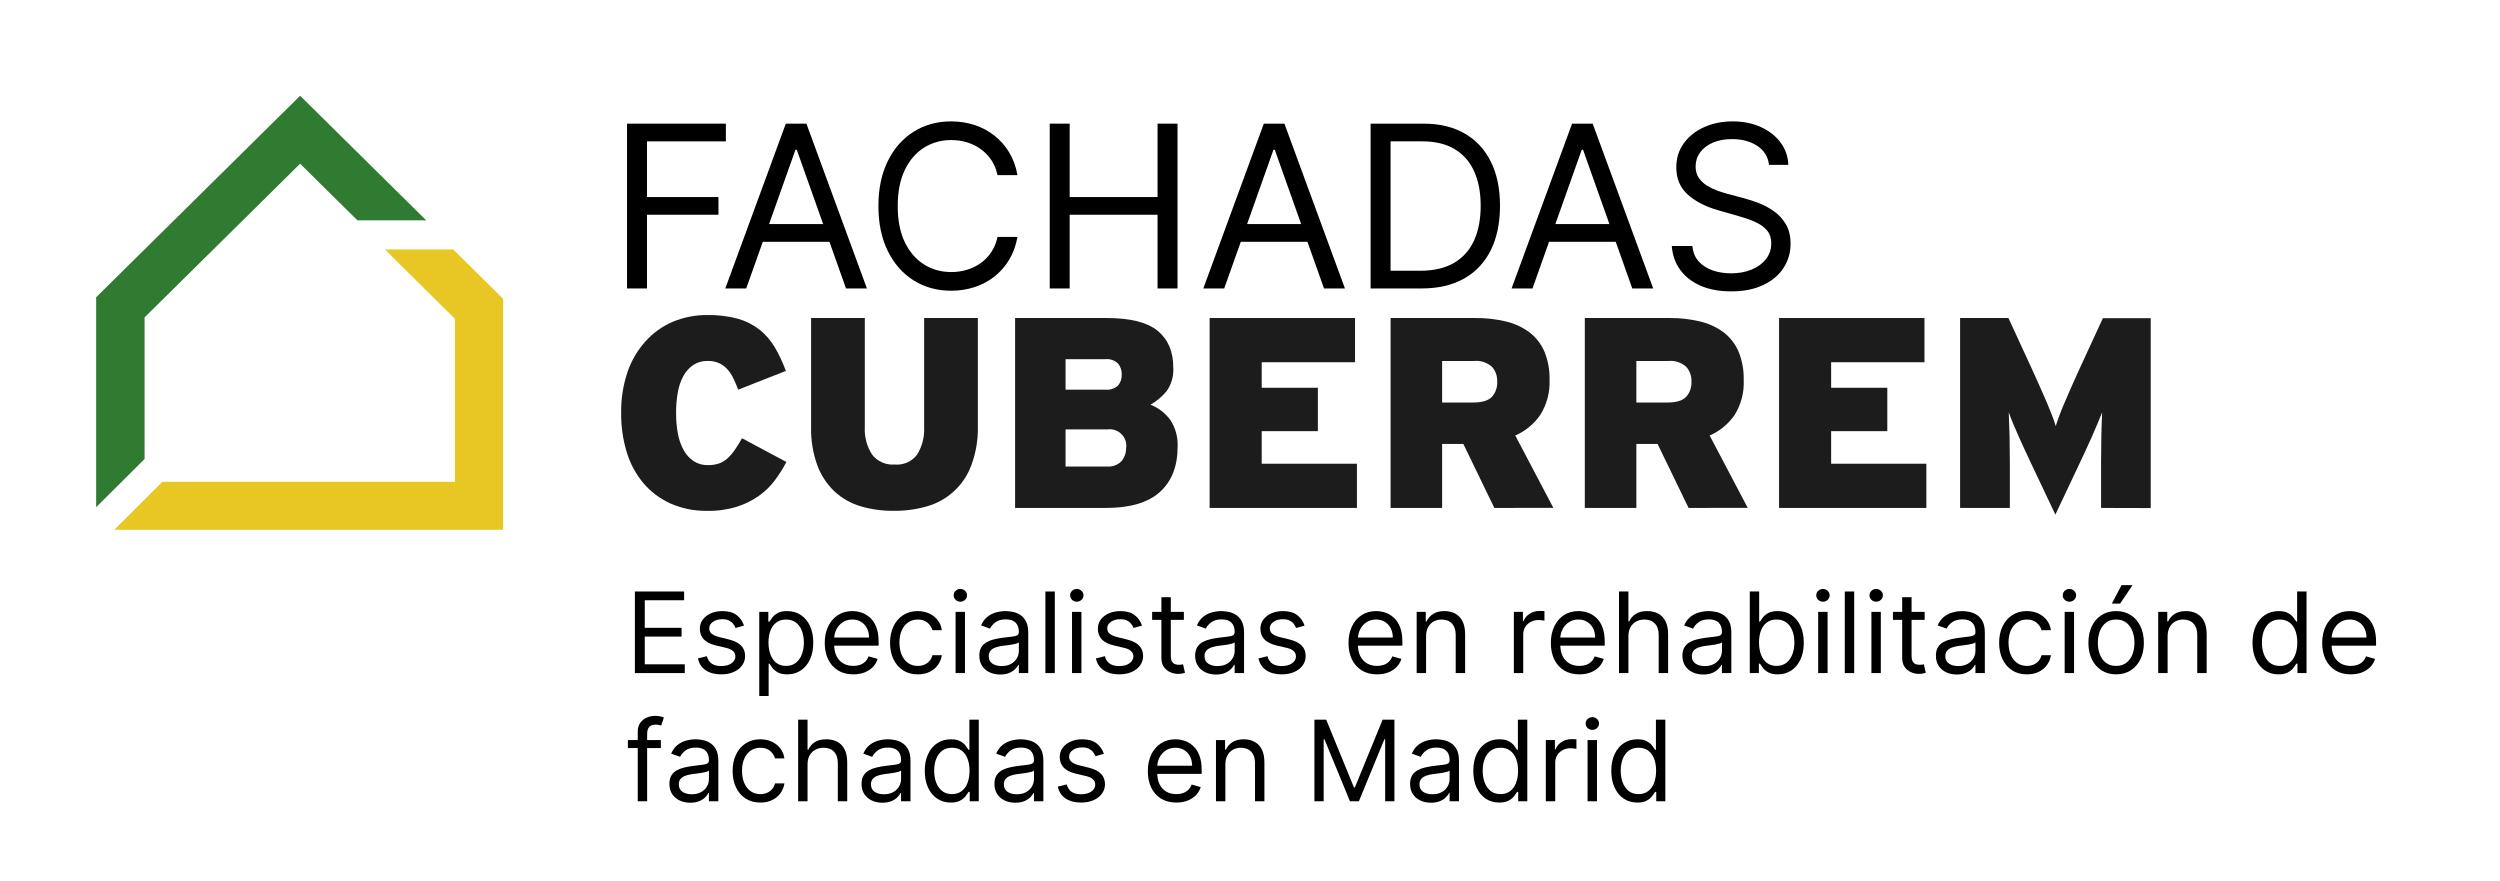 <svg xmlns="http://www.w3.org/2000/svg" width="156" height="55" viewBox="0 0 156 55" fill="none"><path d="M102.167 50.08C101.849 50.08 101.568 49.999 101.324 49.838C101.081 49.676 100.89 49.447 100.753 49.152C100.615 48.856 100.546 48.505 100.546 48.101C100.546 47.7 100.615 47.352 100.753 47.057C100.89 46.762 101.082 46.534 101.327 46.373C101.572 46.212 101.856 46.132 102.177 46.132C102.426 46.132 102.622 46.173 102.766 46.256C102.912 46.338 103.023 46.43 103.099 46.535C103.177 46.638 103.238 46.722 103.281 46.788H103.33V44.909H103.917V50H103.35V49.413H103.281C103.238 49.483 103.176 49.571 103.097 49.677C103.017 49.781 102.904 49.875 102.756 49.958C102.609 50.039 102.412 50.08 102.167 50.08ZM102.247 49.553C102.482 49.553 102.681 49.491 102.843 49.369C103.006 49.244 103.129 49.073 103.214 48.854C103.298 48.634 103.34 48.379 103.34 48.091C103.34 47.806 103.299 47.556 103.216 47.343C103.133 47.127 103.011 46.96 102.848 46.84C102.686 46.719 102.485 46.659 102.247 46.659C101.998 46.659 101.791 46.723 101.625 46.85C101.461 46.976 101.338 47.148 101.255 47.365C101.174 47.581 101.133 47.822 101.133 48.091C101.133 48.363 101.174 48.61 101.257 48.832C101.342 49.052 101.466 49.228 101.63 49.359C101.796 49.488 102.001 49.553 102.247 49.553Z" fill="black"></path><path d="M99.064 50V46.182H99.651V50H99.064ZM99.363 45.545C99.248 45.545 99.15 45.507 99.067 45.429C98.986 45.351 98.945 45.257 98.945 45.148C98.945 45.038 98.986 44.945 99.067 44.867C99.15 44.789 99.248 44.75 99.363 44.75C99.477 44.75 99.575 44.789 99.656 44.867C99.739 44.945 99.78 45.038 99.78 45.148C99.78 45.257 99.739 45.351 99.656 45.429C99.575 45.507 99.477 45.545 99.363 45.545Z" fill="black"></path><path d="M96.46 50V46.182H97.026V46.758H97.066C97.136 46.57 97.262 46.416 97.444 46.299C97.626 46.181 97.832 46.122 98.061 46.122C98.104 46.122 98.157 46.123 98.222 46.125C98.287 46.126 98.336 46.129 98.369 46.132V46.729C98.349 46.724 98.303 46.716 98.232 46.706C98.162 46.695 98.089 46.689 98.011 46.689C97.825 46.689 97.659 46.728 97.514 46.806C97.37 46.882 97.255 46.988 97.171 47.124C97.088 47.258 97.046 47.411 97.046 47.584V50H96.46Z" fill="black"></path><path d="M93.554 50.08C93.236 50.08 92.955 49.999 92.711 49.838C92.468 49.676 92.277 49.447 92.139 49.152C92.002 48.856 91.933 48.505 91.933 48.101C91.933 47.7 92.002 47.352 92.139 47.057C92.277 46.762 92.468 46.534 92.714 46.373C92.959 46.212 93.242 46.132 93.564 46.132C93.812 46.132 94.009 46.173 94.153 46.256C94.299 46.338 94.41 46.43 94.486 46.535C94.564 46.638 94.624 46.722 94.668 46.788H94.717V44.909H95.304V50H94.737V49.413H94.668C94.624 49.483 94.563 49.571 94.484 49.677C94.404 49.781 94.29 49.875 94.143 49.958C93.996 50.039 93.799 50.08 93.554 50.08ZM93.633 49.553C93.869 49.553 94.068 49.491 94.23 49.369C94.392 49.244 94.516 49.073 94.6 48.854C94.685 48.634 94.727 48.379 94.727 48.091C94.727 47.806 94.686 47.556 94.603 47.343C94.52 47.127 94.397 46.96 94.235 46.84C94.073 46.719 93.872 46.659 93.633 46.659C93.385 46.659 93.178 46.723 93.012 46.85C92.848 46.976 92.724 47.148 92.642 47.365C92.56 47.581 92.52 47.822 92.52 48.091C92.52 48.363 92.561 48.61 92.644 48.832C92.729 49.052 92.853 49.228 93.017 49.359C93.183 49.488 93.388 49.553 93.633 49.553Z" fill="black"></path><path d="M89.291 50.09C89.049 50.09 88.83 50.044 88.633 49.953C88.435 49.86 88.279 49.727 88.163 49.553C88.047 49.377 87.989 49.165 87.989 48.916C87.989 48.697 88.032 48.52 88.118 48.384C88.204 48.247 88.319 48.139 88.464 48.061C88.608 47.983 88.767 47.925 88.941 47.887C89.117 47.847 89.293 47.816 89.47 47.793C89.702 47.763 89.89 47.74 90.035 47.725C90.18 47.709 90.287 47.682 90.353 47.643C90.421 47.605 90.455 47.539 90.455 47.445V47.425C90.455 47.179 90.388 46.989 90.253 46.853C90.121 46.717 89.919 46.649 89.649 46.649C89.369 46.649 89.15 46.71 88.99 46.833C88.832 46.956 88.72 47.087 88.655 47.226L88.098 47.027C88.198 46.795 88.33 46.614 88.496 46.485C88.663 46.354 88.846 46.263 89.043 46.212C89.242 46.159 89.437 46.132 89.629 46.132C89.752 46.132 89.893 46.147 90.052 46.177C90.213 46.205 90.368 46.264 90.517 46.353C90.668 46.443 90.793 46.578 90.892 46.758C90.992 46.939 91.041 47.181 91.041 47.484V50H90.455V49.483H90.425C90.385 49.566 90.319 49.654 90.226 49.749C90.133 49.843 90.01 49.924 89.856 49.99C89.701 50.056 89.513 50.09 89.291 50.09ZM89.381 49.562C89.613 49.562 89.808 49.517 89.968 49.426C90.128 49.335 90.249 49.217 90.33 49.073C90.413 48.929 90.455 48.777 90.455 48.618V48.081C90.43 48.111 90.375 48.138 90.291 48.163C90.208 48.186 90.112 48.207 90.002 48.225C89.894 48.242 89.789 48.257 89.687 48.27C89.585 48.282 89.503 48.291 89.441 48.3C89.288 48.32 89.145 48.352 89.013 48.397C88.882 48.44 88.776 48.505 88.695 48.593C88.615 48.679 88.575 48.797 88.575 48.946C88.575 49.15 88.651 49.304 88.802 49.408C88.954 49.511 89.147 49.562 89.381 49.562Z" fill="black"></path><path d="M82.02 44.909H82.756L84.486 49.135H84.545L86.275 44.909H87.011V50H86.434V46.132H86.385L84.794 50H84.237L82.646 46.132H82.597V50H82.02V44.909Z" fill="black"></path><path d="M76.463 47.703V50H75.877V46.182H76.444V46.778H76.493C76.583 46.584 76.719 46.429 76.901 46.311C77.083 46.192 77.319 46.132 77.607 46.132C77.865 46.132 78.092 46.185 78.285 46.291C78.479 46.396 78.63 46.555 78.738 46.768C78.846 46.981 78.899 47.249 78.899 47.574V50H78.313V47.614C78.313 47.314 78.235 47.08 78.079 46.913C77.923 46.744 77.71 46.659 77.438 46.659C77.251 46.659 77.083 46.7 76.936 46.781C76.79 46.862 76.675 46.981 76.59 47.136C76.506 47.292 76.463 47.481 76.463 47.703Z" fill="black"></path><path d="M73.403 50.08C73.035 50.08 72.718 49.998 72.451 49.836C72.186 49.672 71.981 49.443 71.837 49.15C71.695 48.855 71.624 48.512 71.624 48.121C71.624 47.73 71.695 47.385 71.837 47.087C71.981 46.787 72.182 46.553 72.439 46.386C72.697 46.217 72.999 46.132 73.344 46.132C73.543 46.132 73.739 46.165 73.933 46.231C74.127 46.298 74.303 46.406 74.462 46.555C74.621 46.702 74.748 46.898 74.843 47.141C74.937 47.385 74.984 47.685 74.984 48.041V48.29H72.041V47.783H74.388C74.388 47.567 74.345 47.375 74.258 47.206C74.174 47.037 74.053 46.904 73.895 46.806C73.74 46.708 73.556 46.659 73.344 46.659C73.11 46.659 72.908 46.717 72.737 46.833C72.568 46.947 72.438 47.097 72.347 47.281C72.256 47.465 72.21 47.662 72.21 47.872V48.21C72.21 48.499 72.26 48.743 72.359 48.944C72.46 49.142 72.6 49.294 72.779 49.398C72.958 49.501 73.166 49.553 73.403 49.553C73.558 49.553 73.697 49.531 73.821 49.488C73.947 49.443 74.055 49.377 74.147 49.289C74.238 49.2 74.308 49.089 74.358 48.956L74.925 49.115C74.865 49.307 74.765 49.476 74.624 49.622C74.483 49.766 74.309 49.879 74.102 49.96C73.895 50.04 73.662 50.08 73.403 50.08Z" fill="black"></path><path d="M68.881 47.037L68.354 47.186C68.321 47.098 68.272 47.013 68.207 46.93C68.144 46.846 68.058 46.776 67.949 46.721C67.84 46.666 67.7 46.639 67.529 46.639C67.295 46.639 67.1 46.693 66.945 46.801C66.791 46.907 66.713 47.042 66.713 47.206C66.713 47.352 66.767 47.467 66.873 47.551C66.979 47.636 67.144 47.706 67.37 47.763L67.936 47.902C68.278 47.985 68.532 48.112 68.7 48.282C68.867 48.451 68.951 48.669 68.951 48.936C68.951 49.155 68.888 49.35 68.762 49.523C68.638 49.695 68.463 49.831 68.24 49.93C68.016 50.03 67.756 50.08 67.459 50.08C67.07 50.08 66.748 49.995 66.492 49.826C66.237 49.657 66.076 49.41 66.008 49.085L66.564 48.946C66.617 49.151 66.718 49.306 66.865 49.408C67.014 49.511 67.209 49.562 67.449 49.562C67.723 49.562 67.94 49.505 68.101 49.389C68.263 49.271 68.344 49.13 68.344 48.966C68.344 48.833 68.298 48.722 68.205 48.633C68.112 48.542 67.97 48.474 67.778 48.429L67.141 48.28C66.791 48.197 66.535 48.069 66.371 47.895C66.208 47.719 66.127 47.499 66.127 47.236C66.127 47.02 66.187 46.83 66.308 46.664C66.431 46.498 66.597 46.368 66.808 46.274C67.02 46.179 67.26 46.132 67.529 46.132C67.907 46.132 68.203 46.215 68.419 46.381C68.636 46.546 68.79 46.765 68.881 47.037Z" fill="black"></path><path d="M63.356 50.09C63.114 50.09 62.894 50.044 62.697 49.953C62.5 49.86 62.343 49.727 62.227 49.553C62.111 49.377 62.053 49.165 62.053 48.916C62.053 48.697 62.096 48.52 62.182 48.384C62.269 48.247 62.384 48.139 62.528 48.061C62.672 47.983 62.831 47.925 63.005 47.887C63.181 47.847 63.357 47.816 63.535 47.793C63.767 47.763 63.955 47.74 64.099 47.725C64.245 47.709 64.351 47.682 64.417 47.643C64.485 47.605 64.519 47.539 64.519 47.445V47.425C64.519 47.179 64.452 46.989 64.318 46.853C64.185 46.717 63.984 46.649 63.714 46.649C63.434 46.649 63.214 46.71 63.055 46.833C62.896 46.956 62.784 47.087 62.719 47.226L62.163 47.027C62.262 46.795 62.395 46.614 62.56 46.485C62.728 46.354 62.91 46.263 63.107 46.212C63.306 46.159 63.502 46.132 63.694 46.132C63.816 46.132 63.957 46.147 64.116 46.177C64.277 46.205 64.432 46.264 64.581 46.353C64.732 46.443 64.857 46.578 64.957 46.758C65.056 46.939 65.106 47.181 65.106 47.484V50H64.519V49.483H64.489C64.45 49.566 64.383 49.654 64.29 49.749C64.198 49.843 64.074 49.924 63.92 49.99C63.766 50.056 63.578 50.09 63.356 50.09ZM63.445 49.562C63.677 49.562 63.873 49.517 64.032 49.426C64.193 49.335 64.314 49.217 64.395 49.073C64.478 48.929 64.519 48.777 64.519 48.618V48.081C64.494 48.111 64.44 48.138 64.355 48.163C64.272 48.186 64.176 48.207 64.067 48.225C63.959 48.242 63.854 48.257 63.751 48.27C63.65 48.282 63.568 48.291 63.505 48.3C63.352 48.32 63.21 48.352 63.077 48.397C62.947 48.44 62.84 48.505 62.759 48.593C62.68 48.679 62.64 48.797 62.64 48.946C62.64 49.15 62.715 49.304 62.866 49.408C63.019 49.511 63.212 49.562 63.445 49.562Z" fill="black"></path><path d="M59.326 50.08C59.008 50.08 58.727 49.999 58.484 49.838C58.24 49.676 58.049 49.447 57.912 49.152C57.774 48.856 57.706 48.505 57.706 48.101C57.706 47.7 57.774 47.352 57.912 47.057C58.049 46.762 58.241 46.534 58.486 46.373C58.731 46.212 59.015 46.132 59.336 46.132C59.585 46.132 59.781 46.173 59.925 46.256C60.071 46.338 60.182 46.43 60.258 46.535C60.336 46.638 60.397 46.722 60.44 46.788H60.49V44.909H61.076V50H60.51V49.413H60.44C60.397 49.483 60.336 49.571 60.256 49.677C60.176 49.781 60.063 49.875 59.915 49.958C59.768 50.039 59.572 50.08 59.326 50.08ZM59.406 49.553C59.641 49.553 59.84 49.491 60.002 49.369C60.165 49.244 60.288 49.073 60.373 48.854C60.457 48.634 60.5 48.379 60.5 48.091C60.5 47.806 60.458 47.556 60.375 47.343C60.292 47.127 60.17 46.96 60.007 46.84C59.845 46.719 59.645 46.659 59.406 46.659C59.157 46.659 58.95 46.723 58.784 46.85C58.62 46.976 58.497 47.148 58.414 47.365C58.333 47.581 58.292 47.822 58.292 48.091C58.292 48.363 58.334 48.61 58.416 48.832C58.501 49.052 58.625 49.228 58.789 49.359C58.955 49.488 59.161 49.553 59.406 49.553Z" fill="black"></path><path d="M55.064 50.09C54.822 50.09 54.602 50.044 54.405 49.953C54.208 49.86 54.051 49.727 53.935 49.553C53.819 49.377 53.761 49.165 53.761 48.916C53.761 48.697 53.804 48.52 53.891 48.384C53.977 48.247 54.092 48.139 54.236 48.061C54.38 47.983 54.539 47.925 54.713 47.887C54.889 47.847 55.065 47.816 55.243 47.793C55.475 47.763 55.663 47.74 55.807 47.725C55.953 47.709 56.059 47.682 56.125 47.643C56.193 47.605 56.227 47.539 56.227 47.445V47.425C56.227 47.179 56.16 46.989 56.026 46.853C55.893 46.717 55.692 46.649 55.422 46.649C55.142 46.649 54.922 46.71 54.763 46.833C54.604 46.956 54.492 47.087 54.427 47.226L53.871 47.027C53.97 46.795 54.103 46.614 54.268 46.485C54.436 46.354 54.618 46.263 54.815 46.212C55.014 46.159 55.21 46.132 55.402 46.132C55.525 46.132 55.665 46.147 55.824 46.177C55.985 46.205 56.14 46.264 56.289 46.353C56.44 46.443 56.565 46.578 56.665 46.758C56.764 46.939 56.814 47.181 56.814 47.484V50H56.227V49.483H56.197C56.157 49.566 56.091 49.654 55.998 49.749C55.906 49.843 55.782 49.924 55.628 49.99C55.474 50.056 55.286 50.09 55.064 50.09ZM55.153 49.562C55.385 49.562 55.581 49.517 55.74 49.426C55.901 49.335 56.022 49.217 56.103 49.073C56.186 48.929 56.227 48.777 56.227 48.618V48.081C56.202 48.111 56.148 48.138 56.063 48.163C55.98 48.186 55.884 48.207 55.775 48.225C55.667 48.242 55.562 48.257 55.459 48.27C55.358 48.282 55.276 48.291 55.213 48.3C55.06 48.32 54.918 48.352 54.785 48.397C54.654 48.44 54.548 48.505 54.467 48.593C54.388 48.679 54.348 48.797 54.348 48.946C54.348 49.15 54.423 49.304 54.574 49.408C54.727 49.511 54.92 49.562 55.153 49.562Z" fill="black"></path><path d="M50.391 47.703V50H49.804V44.909H50.391V46.778H50.441C50.53 46.581 50.664 46.425 50.843 46.309C51.024 46.191 51.264 46.132 51.564 46.132C51.825 46.132 52.052 46.184 52.248 46.289C52.444 46.391 52.595 46.55 52.703 46.764C52.812 46.976 52.867 47.246 52.867 47.574V50H52.28V47.614C52.28 47.31 52.202 47.076 52.044 46.91C51.888 46.743 51.672 46.659 51.395 46.659C51.203 46.659 51.031 46.7 50.878 46.781C50.727 46.862 50.608 46.981 50.52 47.136C50.434 47.292 50.391 47.481 50.391 47.703Z" fill="black"></path><path d="M47.445 50.08C47.087 50.08 46.779 49.995 46.521 49.826C46.262 49.657 46.063 49.424 45.924 49.127C45.785 48.831 45.715 48.492 45.715 48.111C45.715 47.723 45.787 47.381 45.929 47.084C46.073 46.786 46.274 46.553 46.531 46.386C46.789 46.217 47.091 46.132 47.435 46.132C47.704 46.132 47.946 46.182 48.161 46.281C48.377 46.381 48.553 46.52 48.691 46.699C48.828 46.878 48.914 47.087 48.947 47.325H48.36C48.316 47.151 48.216 46.997 48.062 46.863C47.91 46.727 47.704 46.659 47.445 46.659C47.217 46.659 47.016 46.719 46.844 46.838C46.673 46.956 46.54 47.122 46.444 47.338C46.349 47.551 46.302 47.803 46.302 48.091C46.302 48.386 46.348 48.643 46.441 48.861C46.536 49.08 46.668 49.25 46.839 49.371C47.011 49.492 47.213 49.553 47.445 49.553C47.598 49.553 47.736 49.526 47.861 49.473C47.985 49.42 48.09 49.344 48.176 49.244C48.262 49.145 48.324 49.026 48.36 48.886H48.947C48.914 49.112 48.832 49.315 48.701 49.495C48.572 49.674 48.4 49.817 48.186 49.923C47.974 50.027 47.727 50.08 47.445 50.08Z" fill="black"></path><path d="M43.074 50.09C42.832 50.09 42.612 50.044 42.415 49.953C42.218 49.86 42.061 49.727 41.945 49.553C41.829 49.377 41.771 49.165 41.771 48.916C41.771 48.697 41.814 48.52 41.9 48.384C41.986 48.247 42.102 48.139 42.246 48.061C42.39 47.983 42.549 47.925 42.723 47.887C42.899 47.847 43.075 47.816 43.252 47.793C43.484 47.763 43.673 47.74 43.817 47.725C43.963 47.709 44.069 47.682 44.135 47.643C44.203 47.605 44.237 47.539 44.237 47.445V47.425C44.237 47.179 44.17 46.989 44.036 46.853C43.903 46.717 43.702 46.649 43.431 46.649C43.151 46.649 42.932 46.71 42.773 46.833C42.614 46.956 42.502 47.087 42.437 47.226L41.88 47.027C41.98 46.795 42.112 46.614 42.278 46.485C42.446 46.354 42.628 46.263 42.825 46.212C43.024 46.159 43.219 46.132 43.412 46.132C43.534 46.132 43.675 46.147 43.834 46.177C43.995 46.205 44.15 46.264 44.299 46.353C44.45 46.443 44.575 46.578 44.674 46.758C44.774 46.939 44.824 47.181 44.824 47.484V50H44.237V49.483H44.207C44.167 49.566 44.101 49.654 44.008 49.749C43.915 49.843 43.792 49.924 43.638 49.99C43.484 50.056 43.296 50.09 43.074 50.09ZM43.163 49.562C43.395 49.562 43.591 49.517 43.75 49.426C43.91 49.335 44.031 49.217 44.113 49.073C44.196 48.929 44.237 48.777 44.237 48.618V48.081C44.212 48.111 44.157 48.138 44.073 48.163C43.99 48.186 43.894 48.207 43.785 48.225C43.677 48.242 43.572 48.257 43.469 48.27C43.368 48.282 43.286 48.291 43.223 48.3C43.07 48.32 42.928 48.352 42.795 48.397C42.664 48.44 42.558 48.505 42.477 48.593C42.397 48.679 42.358 48.797 42.358 48.946C42.358 49.15 42.433 49.304 42.584 49.408C42.736 49.511 42.929 49.562 43.163 49.562Z" fill="black"></path><path d="M41.237 46.182V46.679H39.179V46.182H41.237ZM39.795 50V45.655C39.795 45.436 39.847 45.254 39.95 45.108C40.052 44.962 40.186 44.853 40.35 44.78C40.514 44.707 40.687 44.67 40.869 44.67C41.014 44.67 41.131 44.682 41.222 44.705C41.313 44.728 41.381 44.75 41.426 44.77L41.257 45.277C41.227 45.267 41.186 45.255 41.133 45.24C41.081 45.225 41.014 45.217 40.929 45.217C40.735 45.217 40.595 45.266 40.509 45.364C40.424 45.462 40.382 45.605 40.382 45.794V50H39.795Z" fill="black"></path><path d="M146.685 42.08C146.317 42.08 145.999 41.998 145.733 41.836C145.467 41.672 145.263 41.443 145.119 41.15C144.976 40.855 144.905 40.512 144.905 40.121C144.905 39.73 144.976 39.385 145.119 39.087C145.263 38.787 145.463 38.553 145.72 38.386C145.979 38.217 146.28 38.132 146.625 38.132C146.824 38.132 147.02 38.165 147.214 38.231C147.408 38.298 147.584 38.406 147.744 38.555C147.903 38.702 148.029 38.898 148.124 39.141C148.218 39.385 148.266 39.685 148.266 40.041V40.29H145.322V39.783H147.669C147.669 39.567 147.626 39.375 147.54 39.206C147.455 39.037 147.334 38.904 147.177 38.806C147.021 38.708 146.837 38.659 146.625 38.659C146.391 38.659 146.189 38.717 146.018 38.833C145.849 38.947 145.719 39.097 145.628 39.281C145.537 39.465 145.491 39.662 145.491 39.872V40.21C145.491 40.499 145.541 40.743 145.641 40.944C145.742 41.142 145.882 41.294 146.061 41.398C146.24 41.501 146.448 41.553 146.685 41.553C146.839 41.553 146.978 41.531 147.102 41.488C147.228 41.443 147.337 41.377 147.428 41.289C147.519 41.2 147.589 41.089 147.639 40.956L148.206 41.115C148.146 41.307 148.046 41.476 147.905 41.622C147.764 41.766 147.59 41.879 147.383 41.96C147.176 42.04 146.943 42.08 146.685 42.08Z" fill="black"></path><path d="M142.178 42.08C141.86 42.08 141.579 41.999 141.335 41.838C141.092 41.676 140.901 41.447 140.763 41.152C140.626 40.856 140.557 40.505 140.557 40.101C140.557 39.7 140.626 39.352 140.763 39.057C140.901 38.762 141.092 38.534 141.338 38.373C141.583 38.212 141.866 38.132 142.188 38.132C142.436 38.132 142.633 38.173 142.777 38.256C142.923 38.338 143.034 38.43 143.11 38.535C143.188 38.638 143.248 38.722 143.292 38.788H143.341V36.909H143.928V42H143.361V41.413H143.292C143.248 41.483 143.187 41.571 143.108 41.677C143.028 41.781 142.914 41.875 142.767 41.958C142.62 42.039 142.423 42.08 142.178 42.08ZM142.257 41.553C142.493 41.553 142.692 41.491 142.854 41.369C143.016 41.244 143.14 41.073 143.224 40.854C143.309 40.634 143.351 40.379 143.351 40.091C143.351 39.806 143.31 39.556 143.227 39.343C143.144 39.127 143.021 38.96 142.859 38.84C142.697 38.719 142.496 38.659 142.257 38.659C142.009 38.659 141.802 38.723 141.636 38.85C141.472 38.976 141.348 39.148 141.266 39.365C141.184 39.581 141.144 39.822 141.144 40.091C141.144 40.363 141.185 40.61 141.268 40.832C141.353 41.052 141.477 41.228 141.641 41.359C141.807 41.488 142.012 41.553 142.257 41.553Z" fill="black"></path><path d="M135.259 39.703V42H134.673V38.182H135.239V38.778H135.289C135.379 38.584 135.514 38.429 135.697 38.311C135.879 38.192 136.114 38.132 136.403 38.132C136.661 38.132 136.887 38.185 137.081 38.291C137.275 38.396 137.426 38.555 137.534 38.768C137.641 38.981 137.695 39.249 137.695 39.574V42H137.109V39.614C137.109 39.314 137.031 39.08 136.875 38.913C136.719 38.744 136.505 38.659 136.234 38.659C136.046 38.659 135.879 38.7 135.732 38.781C135.586 38.862 135.471 38.981 135.386 39.136C135.302 39.292 135.259 39.481 135.259 39.703Z" fill="black"></path><path d="M132.047 42.08C131.702 42.08 131.4 41.998 131.14 41.833C130.881 41.669 130.679 41.44 130.533 41.145C130.389 40.85 130.317 40.505 130.317 40.111C130.317 39.713 130.389 39.366 130.533 39.069C130.679 38.773 130.881 38.542 131.14 38.378C131.4 38.214 131.702 38.132 132.047 38.132C132.392 38.132 132.693 38.214 132.952 38.378C133.212 38.542 133.414 38.773 133.558 39.069C133.704 39.366 133.777 39.713 133.777 40.111C133.777 40.505 133.704 40.85 133.558 41.145C133.414 41.44 133.212 41.669 132.952 41.833C132.693 41.998 132.392 42.08 132.047 42.08ZM132.047 41.553C132.309 41.553 132.524 41.485 132.693 41.351C132.862 41.217 132.987 41.041 133.069 40.822C133.15 40.603 133.19 40.366 133.19 40.111C133.19 39.856 133.15 39.618 133.069 39.397C132.987 39.177 132.862 38.999 132.693 38.863C132.524 38.727 132.309 38.659 132.047 38.659C131.785 38.659 131.57 38.727 131.401 38.863C131.232 38.999 131.107 39.177 131.025 39.397C130.944 39.618 130.904 39.856 130.904 40.111C130.904 40.366 130.944 40.603 131.025 40.822C131.107 41.041 131.232 41.217 131.401 41.351C131.57 41.485 131.785 41.553 132.047 41.553ZM131.779 37.665L132.385 36.511H133.071L132.296 37.665H131.779Z" fill="black"></path><path d="M128.835 42V38.182H129.421V42H128.835ZM129.133 37.545C129.019 37.545 128.92 37.507 128.837 37.429C128.756 37.351 128.715 37.257 128.715 37.148C128.715 37.038 128.756 36.945 128.837 36.867C128.92 36.789 129.019 36.75 129.133 36.75C129.247 36.75 129.345 36.789 129.426 36.867C129.509 36.945 129.551 37.038 129.551 37.148C129.551 37.257 129.509 37.351 129.426 37.429C129.345 37.507 129.247 37.545 129.133 37.545Z" fill="black"></path><path d="M126.476 42.08C126.118 42.08 125.81 41.995 125.551 41.826C125.292 41.657 125.094 41.424 124.954 41.127C124.815 40.831 124.746 40.492 124.746 40.111C124.746 39.723 124.817 39.381 124.959 39.084C125.104 38.786 125.304 38.553 125.561 38.386C125.819 38.217 126.121 38.132 126.466 38.132C126.734 38.132 126.976 38.182 127.192 38.281C127.407 38.381 127.584 38.52 127.721 38.699C127.859 38.878 127.944 39.087 127.977 39.325H127.39C127.346 39.151 127.246 38.997 127.092 38.863C126.94 38.727 126.734 38.659 126.476 38.659C126.247 38.659 126.047 38.719 125.874 38.838C125.703 38.956 125.57 39.122 125.474 39.338C125.379 39.551 125.332 39.803 125.332 40.091C125.332 40.386 125.379 40.643 125.471 40.861C125.566 41.08 125.698 41.25 125.869 41.371C126.042 41.492 126.244 41.553 126.476 41.553C126.628 41.553 126.767 41.526 126.891 41.473C127.015 41.42 127.12 41.344 127.207 41.244C127.293 41.145 127.354 41.026 127.39 40.886H127.977C127.944 41.112 127.862 41.315 127.731 41.495C127.602 41.674 127.43 41.817 127.216 41.923C127.004 42.027 126.757 42.08 126.476 42.08Z" fill="black"></path><path d="M122.104 42.09C121.862 42.09 121.642 42.044 121.445 41.953C121.248 41.86 121.091 41.727 120.975 41.553C120.859 41.377 120.801 41.165 120.801 40.916C120.801 40.697 120.844 40.52 120.931 40.384C121.017 40.247 121.132 40.139 121.276 40.061C121.42 39.983 121.579 39.925 121.753 39.887C121.929 39.847 122.105 39.816 122.283 39.793C122.515 39.763 122.703 39.74 122.847 39.725C122.993 39.709 123.099 39.682 123.165 39.643C123.233 39.605 123.267 39.539 123.267 39.445V39.425C123.267 39.179 123.2 38.989 123.066 38.853C122.933 38.717 122.732 38.649 122.462 38.649C122.182 38.649 121.962 38.71 121.803 38.833C121.644 38.956 121.532 39.087 121.467 39.226L120.911 39.027C121.01 38.795 121.143 38.614 121.308 38.485C121.476 38.354 121.658 38.263 121.855 38.212C122.054 38.159 122.25 38.132 122.442 38.132C122.565 38.132 122.705 38.147 122.864 38.177C123.025 38.205 123.18 38.264 123.329 38.353C123.48 38.443 123.605 38.578 123.705 38.758C123.804 38.939 123.854 39.181 123.854 39.484V42H123.267V41.483H123.237C123.198 41.566 123.131 41.654 123.038 41.749C122.946 41.843 122.822 41.924 122.668 41.99C122.514 42.056 122.326 42.09 122.104 42.09ZM122.193 41.562C122.425 41.562 122.621 41.517 122.78 41.426C122.941 41.335 123.062 41.217 123.143 41.073C123.226 40.929 123.267 40.777 123.267 40.618V40.081C123.242 40.111 123.188 40.138 123.103 40.163C123.02 40.186 122.924 40.207 122.815 40.225C122.707 40.242 122.602 40.257 122.499 40.27C122.398 40.282 122.316 40.291 122.253 40.3C122.101 40.32 121.958 40.352 121.825 40.397C121.694 40.44 121.588 40.505 121.507 40.593C121.428 40.679 121.388 40.797 121.388 40.946C121.388 41.15 121.463 41.304 121.614 41.408C121.767 41.511 121.96 41.562 122.193 41.562Z" fill="black"></path><path d="M120.098 38.182V38.679H118.119V38.182H120.098ZM118.696 37.267H119.282V40.906C119.282 41.072 119.307 41.196 119.355 41.279C119.404 41.36 119.467 41.415 119.544 41.443C119.621 41.47 119.703 41.483 119.79 41.483C119.854 41.483 119.907 41.48 119.949 41.473C119.99 41.465 120.023 41.458 120.048 41.453L120.167 41.98C120.128 41.995 120.072 42.01 120.001 42.025C119.93 42.041 119.839 42.05 119.73 42.05C119.564 42.05 119.402 42.014 119.243 41.943C119.085 41.872 118.954 41.763 118.85 41.617C118.747 41.471 118.696 41.287 118.696 41.065V37.267Z" fill="black"></path><path d="M116.776 42V38.182H117.363V42H116.776ZM117.074 37.545C116.96 37.545 116.862 37.507 116.779 37.429C116.697 37.351 116.657 37.257 116.657 37.148C116.657 37.038 116.697 36.945 116.779 36.867C116.862 36.789 116.96 36.75 117.074 36.75C117.189 36.75 117.287 36.789 117.368 36.867C117.451 36.945 117.492 37.038 117.492 37.148C117.492 37.257 117.451 37.351 117.368 37.429C117.287 37.507 117.189 37.545 117.074 37.545Z" fill="black"></path><path d="M115.702 36.909V42H115.115V36.909H115.702Z" fill="black"></path><path d="M113.454 42V38.182H114.041V42H113.454ZM113.752 37.545C113.638 37.545 113.539 37.507 113.456 37.429C113.375 37.351 113.335 37.257 113.335 37.148C113.335 37.038 113.375 36.945 113.456 36.867C113.539 36.789 113.638 36.75 113.752 36.75C113.867 36.75 113.964 36.789 114.046 36.867C114.128 36.945 114.17 37.038 114.17 37.148C114.17 37.257 114.128 37.351 114.046 37.429C113.964 37.507 113.867 37.545 113.752 37.545Z" fill="black"></path><path d="M109.186 42V36.909H109.772V38.788H109.822C109.865 38.722 109.925 38.638 110.001 38.535C110.079 38.43 110.19 38.338 110.334 38.256C110.48 38.173 110.677 38.132 110.926 38.132C111.247 38.132 111.531 38.212 111.776 38.373C112.021 38.534 112.213 38.762 112.35 39.057C112.488 39.352 112.557 39.7 112.557 40.101C112.557 40.505 112.488 40.856 112.35 41.152C112.213 41.447 112.022 41.676 111.778 41.838C111.535 41.999 111.254 42.08 110.936 42.08C110.691 42.08 110.494 42.039 110.347 41.958C110.199 41.875 110.086 41.781 110.006 41.677C109.927 41.571 109.865 41.483 109.822 41.413H109.753V42H109.186ZM109.762 40.091C109.762 40.379 109.805 40.634 109.889 40.854C109.974 41.073 110.097 41.244 110.26 41.369C110.422 41.491 110.621 41.553 110.856 41.553C111.102 41.553 111.306 41.488 111.47 41.359C111.636 41.228 111.76 41.052 111.843 40.832C111.928 40.61 111.97 40.363 111.97 40.091C111.97 39.822 111.928 39.581 111.846 39.365C111.764 39.148 111.641 38.976 111.475 38.85C111.311 38.723 111.105 38.659 110.856 38.659C110.618 38.659 110.417 38.719 110.255 38.84C110.092 38.96 109.97 39.127 109.887 39.343C109.804 39.556 109.762 39.806 109.762 40.091Z" fill="black"></path><path d="M106.285 42.09C106.044 42.09 105.824 42.044 105.627 41.953C105.43 41.86 105.273 41.727 105.157 41.553C105.041 41.377 104.983 41.165 104.983 40.916C104.983 40.697 105.026 40.52 105.112 40.384C105.198 40.247 105.314 40.139 105.458 40.061C105.602 39.983 105.761 39.925 105.935 39.887C106.111 39.847 106.287 39.816 106.464 39.793C106.696 39.763 106.885 39.74 107.029 39.725C107.175 39.709 107.281 39.682 107.347 39.643C107.415 39.605 107.449 39.539 107.449 39.445V39.425C107.449 39.179 107.382 38.989 107.247 38.853C107.115 38.717 106.914 38.649 106.643 38.649C106.363 38.649 106.144 38.71 105.985 38.833C105.826 38.956 105.714 39.087 105.649 39.226L105.092 39.027C105.192 38.795 105.324 38.614 105.49 38.485C105.657 38.354 105.84 38.263 106.037 38.212C106.236 38.159 106.431 38.132 106.624 38.132C106.746 38.132 106.887 38.147 107.046 38.177C107.207 38.205 107.362 38.264 107.511 38.353C107.662 38.443 107.787 38.578 107.886 38.758C107.986 38.939 108.035 39.181 108.035 39.484V42H107.449V41.483H107.419C107.379 41.566 107.313 41.654 107.22 41.749C107.127 41.843 107.004 41.924 106.85 41.99C106.696 42.056 106.508 42.09 106.285 42.09ZM106.375 41.562C106.607 41.562 106.803 41.517 106.962 41.426C107.122 41.335 107.243 41.217 107.325 41.073C107.407 40.929 107.449 40.777 107.449 40.618V40.081C107.424 40.111 107.369 40.138 107.285 40.163C107.202 40.186 107.106 40.207 106.996 40.225C106.889 40.242 106.783 40.257 106.681 40.27C106.58 40.282 106.498 40.291 106.435 40.3C106.282 40.32 106.14 40.352 106.007 40.397C105.876 40.44 105.77 40.505 105.689 40.593C105.609 40.679 105.57 40.797 105.57 40.946C105.57 41.15 105.645 41.304 105.796 41.408C105.948 41.511 106.141 41.562 106.375 41.562Z" fill="black"></path><path d="M101.613 39.703V42H101.026V36.909H101.613V38.778H101.662C101.752 38.581 101.886 38.425 102.065 38.309C102.246 38.191 102.486 38.132 102.786 38.132C103.046 38.132 103.274 38.184 103.47 38.289C103.665 38.391 103.817 38.55 103.925 38.764C104.034 38.976 104.089 39.246 104.089 39.574V42H103.502V39.614C103.502 39.31 103.423 39.076 103.266 38.91C103.11 38.743 102.894 38.659 102.617 38.659C102.425 38.659 102.252 38.7 102.1 38.781C101.949 38.862 101.83 38.981 101.742 39.136C101.656 39.292 101.613 39.481 101.613 39.703Z" fill="black"></path><path d="M98.553 42.08C98.185 42.08 97.868 41.998 97.601 41.836C97.336 41.672 97.131 41.443 96.987 41.15C96.844 40.855 96.773 40.512 96.773 40.121C96.773 39.73 96.844 39.385 96.987 39.087C97.131 38.787 97.331 38.553 97.588 38.386C97.847 38.217 98.148 38.132 98.493 38.132C98.692 38.132 98.888 38.165 99.082 38.231C99.276 38.298 99.453 38.406 99.612 38.555C99.771 38.702 99.898 38.898 99.992 39.141C100.087 39.385 100.134 39.685 100.134 40.041V40.29H97.191V39.783H99.537C99.537 39.567 99.494 39.375 99.408 39.206C99.323 39.037 99.202 38.904 99.045 38.806C98.889 38.708 98.705 38.659 98.493 38.659C98.26 38.659 98.057 38.717 97.887 38.833C97.718 38.947 97.588 39.097 97.496 39.281C97.405 39.465 97.36 39.662 97.36 39.872V40.21C97.36 40.499 97.409 40.743 97.509 40.944C97.61 41.142 97.75 41.294 97.929 41.398C98.108 41.501 98.316 41.553 98.553 41.553C98.707 41.553 98.846 41.531 98.97 41.488C99.096 41.443 99.205 41.377 99.296 41.289C99.387 41.2 99.458 41.089 99.507 40.956L100.074 41.115C100.014 41.307 99.914 41.476 99.773 41.622C99.632 41.766 99.458 41.879 99.251 41.96C99.044 42.04 98.811 42.08 98.553 42.08Z" fill="black"></path><path d="M94.464 42V38.182H95.03V38.758H95.07C95.14 38.57 95.266 38.416 95.448 38.299C95.63 38.181 95.836 38.122 96.064 38.122C96.108 38.122 96.161 38.123 96.226 38.125C96.291 38.126 96.34 38.129 96.373 38.132V38.729C96.353 38.724 96.307 38.716 96.236 38.706C96.166 38.695 96.093 38.689 96.015 38.689C95.829 38.689 95.663 38.728 95.518 38.806C95.373 38.882 95.259 38.988 95.175 39.124C95.092 39.258 95.05 39.411 95.05 39.584V42H94.464Z" fill="black"></path><path d="M88.987 39.703V42H88.4V38.182H88.967V38.778H89.017C89.106 38.584 89.242 38.429 89.424 38.311C89.607 38.192 89.842 38.132 90.13 38.132C90.389 38.132 90.615 38.185 90.809 38.291C91.003 38.396 91.154 38.555 91.261 38.768C91.369 38.981 91.423 39.249 91.423 39.574V42H90.836V39.614C90.836 39.314 90.758 39.08 90.603 38.913C90.447 38.744 90.233 38.659 89.961 38.659C89.774 38.659 89.607 38.7 89.459 38.781C89.313 38.862 89.198 38.981 89.114 39.136C89.029 39.292 88.987 39.481 88.987 39.703Z" fill="black"></path><path d="M85.927 42.08C85.559 42.08 85.242 41.998 84.975 41.836C84.71 41.672 84.505 41.443 84.361 41.15C84.218 40.855 84.147 40.512 84.147 40.121C84.147 39.73 84.218 39.385 84.361 39.087C84.505 38.787 84.705 38.553 84.962 38.386C85.221 38.217 85.522 38.132 85.867 38.132C86.066 38.132 86.262 38.165 86.456 38.231C86.65 38.298 86.827 38.406 86.986 38.555C87.145 38.702 87.272 38.898 87.366 39.141C87.46 39.385 87.508 39.685 87.508 40.041V40.29H84.565V39.783H86.911C86.911 39.567 86.868 39.375 86.782 39.206C86.697 39.037 86.576 38.904 86.419 38.806C86.263 38.708 86.079 38.659 85.867 38.659C85.633 38.659 85.431 38.717 85.261 38.833C85.092 38.947 84.962 39.097 84.87 39.281C84.779 39.465 84.734 39.662 84.734 39.872V40.21C84.734 40.499 84.783 40.743 84.883 40.944C84.984 41.142 85.124 41.294 85.303 41.398C85.482 41.501 85.69 41.553 85.927 41.553C86.081 41.553 86.22 41.531 86.344 41.488C86.47 41.443 86.579 41.377 86.67 41.289C86.761 41.2 86.832 41.089 86.881 40.956L87.448 41.115C87.388 41.307 87.288 41.476 87.147 41.622C87.007 41.766 86.832 41.879 86.625 41.96C86.418 42.04 86.185 42.08 85.927 42.08Z" fill="black"></path><path d="M81.405 39.037L80.878 39.186C80.844 39.098 80.796 39.013 80.731 38.93C80.668 38.846 80.582 38.776 80.472 38.721C80.363 38.666 80.223 38.639 80.052 38.639C79.819 38.639 79.624 38.693 79.468 38.801C79.314 38.907 79.237 39.042 79.237 39.206C79.237 39.352 79.29 39.467 79.396 39.551C79.502 39.636 79.668 39.706 79.893 39.763L80.46 39.902C80.801 39.985 81.056 40.112 81.223 40.282C81.391 40.451 81.474 40.669 81.474 40.936C81.474 41.155 81.411 41.35 81.285 41.523C81.161 41.695 80.987 41.831 80.763 41.93C80.54 42.03 80.279 42.08 79.983 42.08C79.593 42.08 79.271 41.995 79.016 41.826C78.76 41.657 78.599 41.41 78.531 41.085L79.088 40.946C79.141 41.151 79.241 41.306 79.389 41.408C79.538 41.511 79.733 41.562 79.973 41.562C80.246 41.562 80.463 41.505 80.624 41.389C80.787 41.271 80.868 41.13 80.868 40.966C80.868 40.833 80.821 40.722 80.728 40.633C80.636 40.542 80.493 40.474 80.301 40.429L79.665 40.28C79.315 40.197 79.058 40.069 78.894 39.895C78.731 39.719 78.65 39.499 78.65 39.236C78.65 39.02 78.711 38.83 78.832 38.664C78.954 38.498 79.121 38.368 79.331 38.274C79.544 38.179 79.784 38.132 80.052 38.132C80.43 38.132 80.727 38.215 80.942 38.381C81.159 38.546 81.313 38.765 81.405 39.037Z" fill="black"></path><path d="M75.879 42.09C75.637 42.09 75.418 42.044 75.221 41.953C75.023 41.86 74.867 41.727 74.751 41.553C74.635 41.377 74.577 41.165 74.577 40.916C74.577 40.697 74.62 40.52 74.706 40.384C74.792 40.247 74.907 40.139 75.051 40.061C75.196 39.983 75.355 39.925 75.529 39.887C75.704 39.847 75.881 39.816 76.058 39.793C76.29 39.763 76.478 39.74 76.623 39.725C76.768 39.709 76.874 39.682 76.941 39.643C77.009 39.605 77.043 39.539 77.043 39.445V39.425C77.043 39.179 76.975 38.989 76.841 38.853C76.709 38.717 76.507 38.649 76.237 38.649C75.957 38.649 75.737 38.71 75.578 38.833C75.419 38.956 75.308 39.087 75.243 39.226L74.686 39.027C74.785 38.795 74.918 38.614 75.084 38.485C75.251 38.354 75.433 38.263 75.631 38.212C75.829 38.159 76.025 38.132 76.217 38.132C76.34 38.132 76.481 38.147 76.64 38.177C76.801 38.205 76.956 38.264 77.105 38.353C77.255 38.443 77.381 38.578 77.48 38.758C77.579 38.939 77.629 39.181 77.629 39.484V42H77.043V41.483H77.013C76.973 41.566 76.907 41.654 76.814 41.749C76.721 41.843 76.598 41.924 76.444 41.99C76.289 42.056 76.101 42.09 75.879 42.09ZM75.969 41.562C76.201 41.562 76.396 41.517 76.555 41.426C76.716 41.335 76.837 41.217 76.918 41.073C77.001 40.929 77.043 40.777 77.043 40.618V40.081C77.018 40.111 76.963 40.138 76.879 40.163C76.796 40.186 76.7 40.207 76.59 40.225C76.482 40.242 76.377 40.257 76.275 40.27C76.173 40.282 76.091 40.291 76.028 40.3C75.876 40.32 75.733 40.352 75.601 40.397C75.47 40.44 75.364 40.505 75.283 40.593C75.203 40.679 75.163 40.797 75.163 40.946C75.163 41.15 75.239 41.304 75.389 41.408C75.542 41.511 75.735 41.562 75.969 41.562Z" fill="black"></path><path d="M73.873 38.182V38.679H71.894V38.182H73.873ZM72.471 37.267H73.058V40.906C73.058 41.072 73.082 41.196 73.13 41.279C73.18 41.36 73.243 41.415 73.319 41.443C73.397 41.47 73.479 41.483 73.565 41.483C73.63 41.483 73.683 41.48 73.724 41.473C73.766 41.465 73.799 41.458 73.823 41.453L73.943 41.98C73.903 41.995 73.847 42.01 73.776 42.025C73.705 42.041 73.615 42.05 73.505 42.05C73.34 42.05 73.177 42.014 73.018 41.943C72.861 41.872 72.73 41.763 72.625 41.617C72.523 41.471 72.471 41.287 72.471 41.065V37.267Z" fill="black"></path><path d="M71.26 39.037L70.733 39.186C70.7 39.098 70.651 39.013 70.586 38.93C70.523 38.846 70.437 38.776 70.328 38.721C70.219 38.666 70.079 38.639 69.908 38.639C69.674 38.639 69.479 38.693 69.324 38.801C69.169 38.907 69.092 39.042 69.092 39.206C69.092 39.352 69.145 39.467 69.251 39.551C69.358 39.636 69.523 39.706 69.749 39.763L70.316 39.902C70.657 39.985 70.911 40.112 71.079 40.282C71.246 40.451 71.33 40.669 71.33 40.936C71.33 41.155 71.267 41.35 71.141 41.523C71.016 41.695 70.842 41.831 70.619 41.93C70.395 42.03 70.135 42.08 69.838 42.08C69.449 42.08 69.126 41.995 68.871 41.826C68.616 41.657 68.454 41.41 68.386 41.085L68.943 40.946C68.996 41.151 69.097 41.306 69.244 41.408C69.393 41.511 69.588 41.562 69.828 41.562C70.102 41.562 70.319 41.505 70.48 41.389C70.642 41.271 70.723 41.13 70.723 40.966C70.723 40.833 70.677 40.722 70.584 40.633C70.491 40.542 70.349 40.474 70.156 40.429L69.52 40.28C69.17 40.197 68.913 40.069 68.749 39.895C68.587 39.719 68.506 39.499 68.506 39.236C68.506 39.02 68.566 38.83 68.687 38.664C68.81 38.498 68.976 38.368 69.187 38.274C69.399 38.179 69.639 38.132 69.908 38.132C70.286 38.132 70.582 38.215 70.798 38.381C71.015 38.546 71.169 38.765 71.26 39.037Z" fill="black"></path><path d="M66.894 42V38.182H67.481V42H66.894ZM67.193 37.545C67.078 37.545 66.98 37.507 66.897 37.429C66.816 37.351 66.775 37.257 66.775 37.148C66.775 37.038 66.816 36.945 66.897 36.867C66.98 36.789 67.078 36.75 67.193 36.75C67.307 36.75 67.405 36.789 67.486 36.867C67.569 36.945 67.61 37.038 67.61 37.148C67.61 37.257 67.569 37.351 67.486 37.429C67.405 37.507 67.307 37.545 67.193 37.545Z" fill="black"></path><path d="M65.82 36.909V42H65.233V36.909H65.82Z" fill="black"></path><path d="M62.412 42.09C62.17 42.09 61.951 42.044 61.754 41.953C61.556 41.86 61.4 41.727 61.284 41.553C61.168 41.377 61.11 41.165 61.11 40.916C61.11 40.697 61.153 40.52 61.239 40.384C61.325 40.247 61.441 40.139 61.585 40.061C61.729 39.983 61.888 39.925 62.062 39.887C62.238 39.847 62.414 39.816 62.591 39.793C62.823 39.763 63.011 39.74 63.156 39.725C63.301 39.709 63.408 39.682 63.474 39.643C63.542 39.605 63.576 39.539 63.576 39.445V39.425C63.576 39.179 63.509 38.989 63.374 38.853C63.242 38.717 63.041 38.649 62.77 38.649C62.49 38.649 62.271 38.71 62.112 38.833C61.953 38.956 61.841 39.087 61.776 39.226L61.219 39.027C61.319 38.795 61.451 38.614 61.617 38.485C61.784 38.354 61.967 38.263 62.164 38.212C62.363 38.159 62.558 38.132 62.751 38.132C62.873 38.132 63.014 38.147 63.173 38.177C63.334 38.205 63.489 38.264 63.638 38.353C63.789 38.443 63.914 38.578 64.013 38.758C64.113 38.939 64.162 39.181 64.162 39.484V42H63.576V41.483H63.546C63.506 41.566 63.44 41.654 63.347 41.749C63.254 41.843 63.131 41.924 62.977 41.99C62.823 42.056 62.635 42.09 62.412 42.09ZM62.502 41.562C62.734 41.562 62.929 41.517 63.089 41.426C63.249 41.335 63.37 41.217 63.452 41.073C63.534 40.929 63.576 40.777 63.576 40.618V40.081C63.551 40.111 63.496 40.138 63.412 40.163C63.329 40.186 63.233 40.207 63.123 40.225C63.016 40.242 62.91 40.257 62.808 40.27C62.707 40.282 62.624 40.291 62.562 40.3C62.409 40.32 62.267 40.352 62.134 40.397C62.003 40.44 61.897 40.505 61.816 40.593C61.736 40.679 61.697 40.797 61.697 40.946C61.697 41.15 61.772 41.304 61.923 41.408C62.075 41.511 62.268 41.562 62.502 41.562Z" fill="black"></path><path d="M59.628 42V38.182H60.214V42H59.628ZM59.926 37.545C59.812 37.545 59.713 37.507 59.63 37.429C59.549 37.351 59.508 37.257 59.508 37.148C59.508 37.038 59.549 36.945 59.63 36.867C59.713 36.789 59.812 36.75 59.926 36.75C60.04 36.75 60.138 36.789 60.219 36.867C60.302 36.945 60.344 37.038 60.344 37.148C60.344 37.257 60.302 37.351 60.219 37.429C60.138 37.507 60.04 37.545 59.926 37.545Z" fill="black"></path><path d="M57.269 42.08C56.911 42.08 56.602 41.995 56.344 41.826C56.086 41.657 55.887 41.424 55.747 41.127C55.608 40.831 55.539 40.492 55.539 40.111C55.539 39.723 55.61 39.381 55.752 39.084C55.897 38.786 56.097 38.553 56.354 38.386C56.612 38.217 56.914 38.132 57.259 38.132C57.527 38.132 57.769 38.182 57.985 38.281C58.2 38.381 58.377 38.52 58.514 38.699C58.652 38.878 58.737 39.087 58.77 39.325H58.184C58.139 39.151 58.039 38.997 57.885 38.863C57.733 38.727 57.527 38.659 57.269 38.659C57.04 38.659 56.84 38.719 56.667 38.838C56.496 38.956 56.363 39.122 56.267 39.338C56.172 39.551 56.125 39.803 56.125 40.091C56.125 40.386 56.172 40.643 56.264 40.861C56.359 41.08 56.492 41.25 56.662 41.371C56.834 41.492 57.037 41.553 57.269 41.553C57.421 41.553 57.559 41.526 57.684 41.473C57.808 41.42 57.913 41.344 57.999 41.244C58.086 41.145 58.147 41.026 58.184 40.886H58.77C58.737 41.112 58.655 41.315 58.524 41.495C58.395 41.674 58.223 41.817 58.01 41.923C57.797 42.027 57.55 42.08 57.269 42.08Z" fill="black"></path><path d="M53.244 42.08C52.876 42.08 52.559 41.998 52.292 41.836C52.027 41.672 51.822 41.443 51.678 41.15C51.536 40.855 51.464 40.512 51.464 40.121C51.464 39.73 51.536 39.385 51.678 39.087C51.822 38.787 52.023 38.553 52.28 38.386C52.538 38.217 52.84 38.132 53.184 38.132C53.383 38.132 53.58 38.165 53.774 38.231C53.968 38.298 54.144 38.406 54.303 38.555C54.462 38.702 54.589 38.898 54.684 39.141C54.778 39.385 54.825 39.685 54.825 40.041V40.29H51.882V39.783H54.229C54.229 39.567 54.185 39.375 54.099 39.206C54.015 39.037 53.894 38.904 53.736 38.806C53.581 38.708 53.397 38.659 53.184 38.659C52.951 38.659 52.749 38.717 52.578 38.833C52.409 38.947 52.279 39.097 52.188 39.281C52.097 39.465 52.051 39.662 52.051 39.872V40.21C52.051 40.499 52.101 40.743 52.2 40.944C52.301 41.142 52.441 41.294 52.62 41.398C52.799 41.501 53.007 41.553 53.244 41.553C53.398 41.553 53.538 41.531 53.662 41.488C53.788 41.443 53.896 41.377 53.987 41.289C54.079 41.2 54.149 41.089 54.199 40.956L54.766 41.115C54.706 41.307 54.606 41.476 54.465 41.622C54.324 41.766 54.15 41.879 53.943 41.96C53.736 42.04 53.503 42.08 53.244 42.08Z" fill="black"></path><path d="M47.378 43.432V38.182H47.944V38.788H48.014C48.057 38.722 48.117 38.638 48.193 38.535C48.271 38.43 48.382 38.338 48.526 38.256C48.672 38.173 48.869 38.132 49.118 38.132C49.439 38.132 49.723 38.212 49.968 38.373C50.213 38.534 50.405 38.762 50.542 39.057C50.68 39.352 50.748 39.7 50.748 40.101C50.748 40.505 50.68 40.856 50.542 41.152C50.405 41.447 50.214 41.676 49.97 41.838C49.727 41.999 49.446 42.08 49.128 42.08C48.882 42.08 48.686 42.039 48.539 41.958C48.391 41.875 48.278 41.781 48.198 41.677C48.118 41.571 48.057 41.483 48.014 41.413H47.964V43.432H47.378ZM47.954 40.091C47.954 40.379 47.997 40.634 48.081 40.854C48.166 41.073 48.289 41.244 48.452 41.369C48.614 41.491 48.813 41.553 49.048 41.553C49.293 41.553 49.498 41.488 49.662 41.359C49.828 41.228 49.952 41.052 50.035 40.832C50.12 40.61 50.162 40.363 50.162 40.091C50.162 39.822 50.12 39.581 50.038 39.365C49.956 39.148 49.833 38.976 49.667 38.85C49.503 38.723 49.297 38.659 49.048 38.659C48.809 38.659 48.609 38.72 48.447 38.84C48.284 38.96 48.161 39.127 48.079 39.343C47.996 39.556 47.954 39.806 47.954 40.091Z" fill="black"></path><path d="M46.425 39.037L45.898 39.186C45.865 39.098 45.816 39.013 45.751 38.93C45.688 38.846 45.602 38.776 45.493 38.721C45.383 38.666 45.243 38.639 45.073 38.639C44.839 38.639 44.644 38.693 44.489 38.801C44.334 38.907 44.258 39.042 44.258 39.206C44.258 39.352 44.31 39.467 44.417 39.551C44.523 39.636 44.688 39.706 44.914 39.763L45.48 39.902C45.822 39.985 46.076 40.112 46.244 40.282C46.411 40.451 46.495 40.669 46.495 40.936C46.495 41.155 46.432 41.35 46.306 41.523C46.181 41.695 46.008 41.831 45.784 41.93C45.56 42.03 45.3 42.08 45.003 42.08C44.614 42.08 44.291 41.995 44.036 41.826C43.781 41.657 43.62 41.41 43.551 41.085L44.108 40.946C44.161 41.151 44.262 41.306 44.409 41.408C44.558 41.511 44.753 41.562 44.993 41.562C45.267 41.562 45.484 41.505 45.645 41.389C45.807 41.271 45.888 41.13 45.888 40.966C45.888 40.833 45.842 40.722 45.749 40.633C45.656 40.542 45.514 40.474 45.321 40.429L44.685 40.28C44.335 40.197 44.078 40.069 43.914 39.895C43.752 39.719 43.671 39.499 43.671 39.236C43.671 39.02 43.731 38.83 43.852 38.664C43.975 38.498 44.142 38.368 44.352 38.274C44.564 38.179 44.804 38.132 45.073 38.132C45.451 38.132 45.747 38.215 45.963 38.381C46.18 38.546 46.334 38.765 46.425 39.037Z" fill="black"></path><path d="M39.617 42V36.909H42.689V37.456H40.233V39.176H42.53V39.723H40.233V41.453H42.729V42H39.617Z" fill="black"></path><path d="M110.386 10.287C110.325 9.778 110.081 9.383 109.653 9.102C109.224 8.821 108.699 8.68 108.076 8.68C107.621 8.68 107.222 8.754 106.881 8.901C106.543 9.048 106.278 9.251 106.087 9.509C105.9 9.766 105.806 10.059 105.806 10.387C105.806 10.662 105.871 10.898 106.002 11.095C106.136 11.29 106.307 11.452 106.514 11.583C106.722 11.71 106.939 11.815 107.167 11.899C107.395 11.979 107.604 12.044 107.795 12.095L108.839 12.376C109.107 12.446 109.405 12.543 109.733 12.667C110.064 12.791 110.381 12.96 110.682 13.174C110.987 13.385 111.238 13.656 111.435 13.988C111.633 14.319 111.732 14.726 111.732 15.208C111.732 15.764 111.586 16.266 111.295 16.715C111.007 17.163 110.585 17.52 110.029 17.784C109.477 18.049 108.806 18.181 108.016 18.181C107.279 18.181 106.641 18.062 106.102 17.824C105.567 17.587 105.145 17.255 104.837 16.83C104.532 16.405 104.36 15.911 104.32 15.349H105.605C105.639 15.737 105.769 16.058 105.997 16.313C106.228 16.564 106.519 16.751 106.871 16.875C107.226 16.996 107.607 17.056 108.016 17.056C108.491 17.056 108.918 16.979 109.296 16.825C109.674 16.668 109.974 16.45 110.195 16.172C110.416 15.891 110.526 15.563 110.526 15.188C110.526 14.847 110.431 14.569 110.24 14.354C110.049 14.14 109.798 13.966 109.487 13.832C109.176 13.698 108.839 13.581 108.478 13.481L107.212 13.119C106.409 12.888 105.773 12.558 105.304 12.13C104.835 11.701 104.601 11.141 104.601 10.448C104.601 9.872 104.757 9.37 105.068 8.941C105.383 8.509 105.804 8.175 106.333 7.937C106.866 7.696 107.46 7.575 108.116 7.575C108.779 7.575 109.368 7.694 109.884 7.932C110.399 8.166 110.808 8.488 111.109 8.896C111.413 9.305 111.574 9.768 111.591 10.287H110.386Z" fill="black"></path><path d="M95.628 18H94.322L98.098 7.716H99.384L103.16 18H101.854L98.781 9.343H98.701L95.628 18ZM96.11 13.983H101.372V15.088H96.11V13.983Z" fill="black"></path><path d="M88.699 18H85.526V7.716H88.84C89.837 7.716 90.691 7.922 91.401 8.334C92.111 8.742 92.654 9.33 93.033 10.096C93.411 10.86 93.6 11.773 93.6 12.838C93.6 13.909 93.409 14.832 93.028 15.605C92.646 16.375 92.09 16.967 91.361 17.382C90.631 17.794 89.744 18 88.699 18ZM86.771 16.895H88.619C89.469 16.895 90.174 16.731 90.733 16.403C91.292 16.075 91.709 15.608 91.983 15.002C92.258 14.396 92.395 13.675 92.395 12.838C92.395 12.008 92.259 11.293 91.988 10.694C91.717 10.091 91.312 9.629 90.773 9.308C90.234 8.983 89.563 8.821 88.76 8.821H86.771V16.895Z" fill="black"></path><path d="M76.392 18H75.086L78.862 7.716H80.148L83.924 18H82.618L79.545 9.343H79.465L76.392 18ZM76.874 13.983H82.136V15.088H76.874V13.983Z" fill="black"></path><path d="M65.503 18V7.716H66.748V12.296H72.231V7.716H73.477V18H72.231V13.4H66.748V18H65.503Z" fill="black"></path><path d="M63.49 10.93H62.245C62.171 10.572 62.042 10.257 61.858 9.986C61.678 9.715 61.456 9.487 61.195 9.303C60.938 9.115 60.651 8.975 60.337 8.881C60.022 8.787 59.694 8.74 59.352 8.74C58.73 8.74 58.166 8.898 57.66 9.212C57.158 9.527 56.758 9.991 56.46 10.603C56.166 11.216 56.018 11.968 56.018 12.858C56.018 13.748 56.166 14.5 56.46 15.113C56.758 15.725 57.158 16.189 57.66 16.504C58.166 16.818 58.73 16.976 59.352 16.976C59.694 16.976 60.022 16.929 60.337 16.835C60.651 16.741 60.938 16.602 61.195 16.418C61.456 16.231 61.678 16.002 61.858 15.73C62.042 15.456 62.171 15.141 62.245 14.786H63.49C63.397 15.312 63.226 15.782 62.978 16.197C62.73 16.612 62.422 16.966 62.054 17.257C61.686 17.545 61.272 17.764 60.814 17.915C60.358 18.065 59.871 18.141 59.352 18.141C58.475 18.141 57.695 17.926 57.013 17.498C56.33 17.069 55.792 16.46 55.401 15.67C55.009 14.88 54.813 13.943 54.813 12.858C54.813 11.773 55.009 10.836 55.401 10.046C55.792 9.256 56.33 8.647 57.013 8.218C57.695 7.79 58.475 7.575 59.352 7.575C59.871 7.575 60.358 7.651 60.814 7.801C61.272 7.952 61.686 8.173 62.054 8.464C62.422 8.752 62.73 9.104 62.978 9.519C63.226 9.931 63.397 10.401 63.49 10.93Z" fill="black"></path><path d="M46.564 18H45.258L49.035 7.716H50.32L54.096 18H52.791L49.718 9.343H49.637L46.564 18ZM47.046 13.983H52.309V15.088H47.046V13.983Z" fill="black"></path><path d="M39.127 18V7.716H45.294V8.821H40.373V12.296H44.832V13.4H40.373V18H39.127Z" fill="black"></path><path d="M48.361 29.957C48.083 30.331 47.749 30.659 47.37 30.93C46.949 31.229 46.483 31.46 45.991 31.616C45.394 31.801 44.771 31.889 44.146 31.878C43.35 31.893 42.561 31.736 41.832 31.416C41.18 31.12 40.602 30.684 40.139 30.138C39.668 29.57 39.317 28.914 39.106 28.208C38.868 27.417 38.752 26.595 38.76 25.77C38.747 24.902 38.881 24.037 39.157 23.214C39.399 22.503 39.783 21.849 40.286 21.292C40.754 20.773 41.329 20.36 41.97 20.082C42.665 19.793 43.411 19.649 44.163 19.659C44.794 19.647 45.423 19.724 46.033 19.887C46.524 20.023 46.984 20.253 47.387 20.564C47.771 20.87 48.095 21.243 48.344 21.665C48.621 22.136 48.853 22.632 49.038 23.146L46.064 24.314C45.97 24.06 45.863 23.812 45.742 23.569C45.642 23.363 45.511 23.172 45.353 23.005C45.209 22.854 45.036 22.733 44.845 22.649C44.625 22.559 44.389 22.516 44.151 22.523C43.84 22.515 43.533 22.6 43.271 22.768C43.014 22.941 42.802 23.173 42.653 23.445C42.478 23.764 42.358 24.11 42.297 24.469C42.221 24.9 42.184 25.336 42.188 25.773C42.185 26.198 42.222 26.623 42.297 27.043C42.359 27.404 42.479 27.752 42.653 28.075C42.802 28.352 43.013 28.59 43.271 28.769C43.543 28.945 43.862 29.034 44.185 29.023C44.415 29.028 44.644 28.993 44.862 28.922C45.056 28.853 45.234 28.746 45.387 28.608C45.559 28.451 45.712 28.275 45.844 28.084C46.009 27.846 46.161 27.6 46.301 27.347L49.072 28.828C48.865 29.223 48.627 29.6 48.361 29.957Z" fill="#1C1C1C"></path><path d="M60.608 29.037C60.383 29.651 60.015 30.202 59.535 30.646C59.056 31.09 58.478 31.415 57.849 31.593C57.175 31.788 56.477 31.884 55.775 31.876C55.077 31.884 54.381 31.789 53.71 31.593C53.102 31.415 52.543 31.099 52.077 30.671C51.598 30.215 51.23 29.657 51.002 29.037C50.724 28.267 50.592 27.452 50.612 26.633V19.845H53.964V26.633C53.93 27.242 54.087 27.845 54.413 28.36C54.577 28.574 54.792 28.743 55.039 28.852C55.285 28.962 55.555 29.008 55.823 28.986C56.093 29.012 56.364 28.968 56.611 28.858C56.858 28.748 57.072 28.577 57.234 28.36C57.549 27.841 57.7 27.239 57.666 26.633V19.845H61.018V26.633C61.034 27.453 60.895 28.269 60.608 29.037Z" fill="#1C1C1C"></path><path d="M73.483 27.875C73.483 29.092 73.116 30.032 72.382 30.696C71.649 31.36 70.531 31.693 69.03 31.695H63.342V19.845H69.064C70.531 19.845 71.589 20.111 72.238 20.643C72.887 21.176 73.212 21.939 73.212 22.932C73.248 23.457 73.101 23.978 72.797 24.407C72.516 24.749 72.175 25.036 71.79 25.254C72.293 25.448 72.728 25.786 73.042 26.224C73.356 26.716 73.51 27.292 73.483 27.875ZM69.995 23.36C70.003 23.12 69.925 22.884 69.775 22.695C69.669 22.59 69.542 22.51 69.401 22.461C69.26 22.413 69.111 22.396 68.963 22.413H66.491V24.314H68.963C69.107 24.33 69.254 24.316 69.392 24.271C69.531 24.227 69.658 24.154 69.767 24.057C69.926 23.867 70.008 23.623 69.995 23.375V23.36ZM70.277 27.923C70.293 27.767 70.273 27.61 70.219 27.464C70.165 27.317 70.079 27.184 69.966 27.076C69.854 26.967 69.719 26.886 69.57 26.837C69.422 26.788 69.264 26.773 69.109 26.794H66.491V29.111H69.081C69.246 29.125 69.411 29.102 69.567 29.045C69.722 28.988 69.862 28.898 69.978 28.78C70.176 28.545 70.279 28.244 70.266 27.937L70.277 27.923Z" fill="#1C1C1C"></path><path d="M75.48 31.695V19.845H84.554V22.604H78.731V24.196H82.235V26.904H78.731V28.936H84.672V31.695H75.48Z" fill="#1C1C1C"></path><path d="M93.247 31.695L91.311 27.7H89.988V31.695H86.772V19.845H92.07C92.706 19.839 93.339 19.91 93.958 20.057C94.486 20.178 94.984 20.406 95.422 20.725C95.833 21.036 96.156 21.447 96.362 21.919C96.596 22.484 96.708 23.093 96.692 23.705C96.725 24.475 96.524 25.236 96.113 25.889C95.725 26.456 95.184 26.902 94.553 27.175L96.929 31.689L93.247 31.695ZM93.424 23.795C93.438 23.458 93.318 23.13 93.091 22.881C92.94 22.749 92.763 22.649 92.571 22.587C92.379 22.526 92.177 22.505 91.977 22.525H89.988V25.116H91.926C92.471 25.116 92.857 25.003 93.083 24.777C93.204 24.644 93.297 24.488 93.356 24.318C93.414 24.149 93.438 23.969 93.424 23.789V23.795Z" fill="#1C1C1C"></path><path d="M105.367 31.695L103.432 27.7H102.109V31.695H98.892V19.845H104.185C104.821 19.839 105.455 19.91 106.073 20.057C106.601 20.178 107.099 20.406 107.537 20.725C107.948 21.036 108.272 21.447 108.477 21.919C108.711 22.484 108.824 23.093 108.807 23.705C108.845 24.473 108.648 25.235 108.243 25.889C107.854 26.456 107.313 26.902 106.682 27.175L109.058 31.689L105.367 31.695ZM105.545 23.795C105.559 23.458 105.439 23.13 105.212 22.881C105.061 22.749 104.884 22.649 104.692 22.587C104.5 22.526 104.298 22.505 104.098 22.525H102.109V25.116H104.047C104.592 25.116 104.978 25.003 105.204 24.777C105.325 24.644 105.418 24.488 105.476 24.318C105.535 24.149 105.559 23.969 105.545 23.789V23.795Z" fill="#1C1C1C"></path><path d="M111.013 31.695V19.845H120.087V22.604H114.263V24.196H117.768V26.904H114.263V28.936H120.205V31.695H111.013Z" fill="#1C1C1C"></path><path d="M131.107 31.695V28.874C131.107 28.287 131.113 27.731 131.124 27.206C131.135 26.681 131.152 26.188 131.175 25.725C131.085 25.951 130.983 26.199 130.87 26.47C130.757 26.741 130.639 27.014 130.515 27.291C130.391 27.573 130.269 27.838 130.145 28.103L129.807 28.828L128.255 32.112L126.7 28.828C126.599 28.614 126.489 28.374 126.364 28.109C126.24 27.844 126.116 27.573 125.992 27.296C125.868 27.02 125.749 26.732 125.637 26.475C125.524 26.219 125.425 25.945 125.346 25.725C125.368 26.188 125.385 26.681 125.397 27.206C125.408 27.731 125.414 28.287 125.414 28.874V31.695H122.31V19.845H125.326L126.785 23.011C126.954 23.387 127.121 23.756 127.284 24.119C127.448 24.483 127.595 24.815 127.724 25.118C127.854 25.429 127.967 25.708 128.066 25.965C128.147 26.17 128.218 26.379 128.277 26.591C128.432 26.106 128.611 25.628 128.813 25.161C129.073 24.546 129.389 23.832 129.761 23.019L131.22 19.854H134.205V31.703L131.107 31.695Z" fill="#1C1C1C"></path><path d="M9.023 28.64V19.804L18.728 10.216L22.303 13.749H26.596L18.728 5.975L6 18.548V31.65L9.023 28.64Z" fill="#2F7B32"></path><path d="M24.016 15.568L28.39 19.897V30.063H10.131L7.129 33.061H31.393V18.646L28.285 15.568H24.016Z" fill="#E8C724"></path></svg>